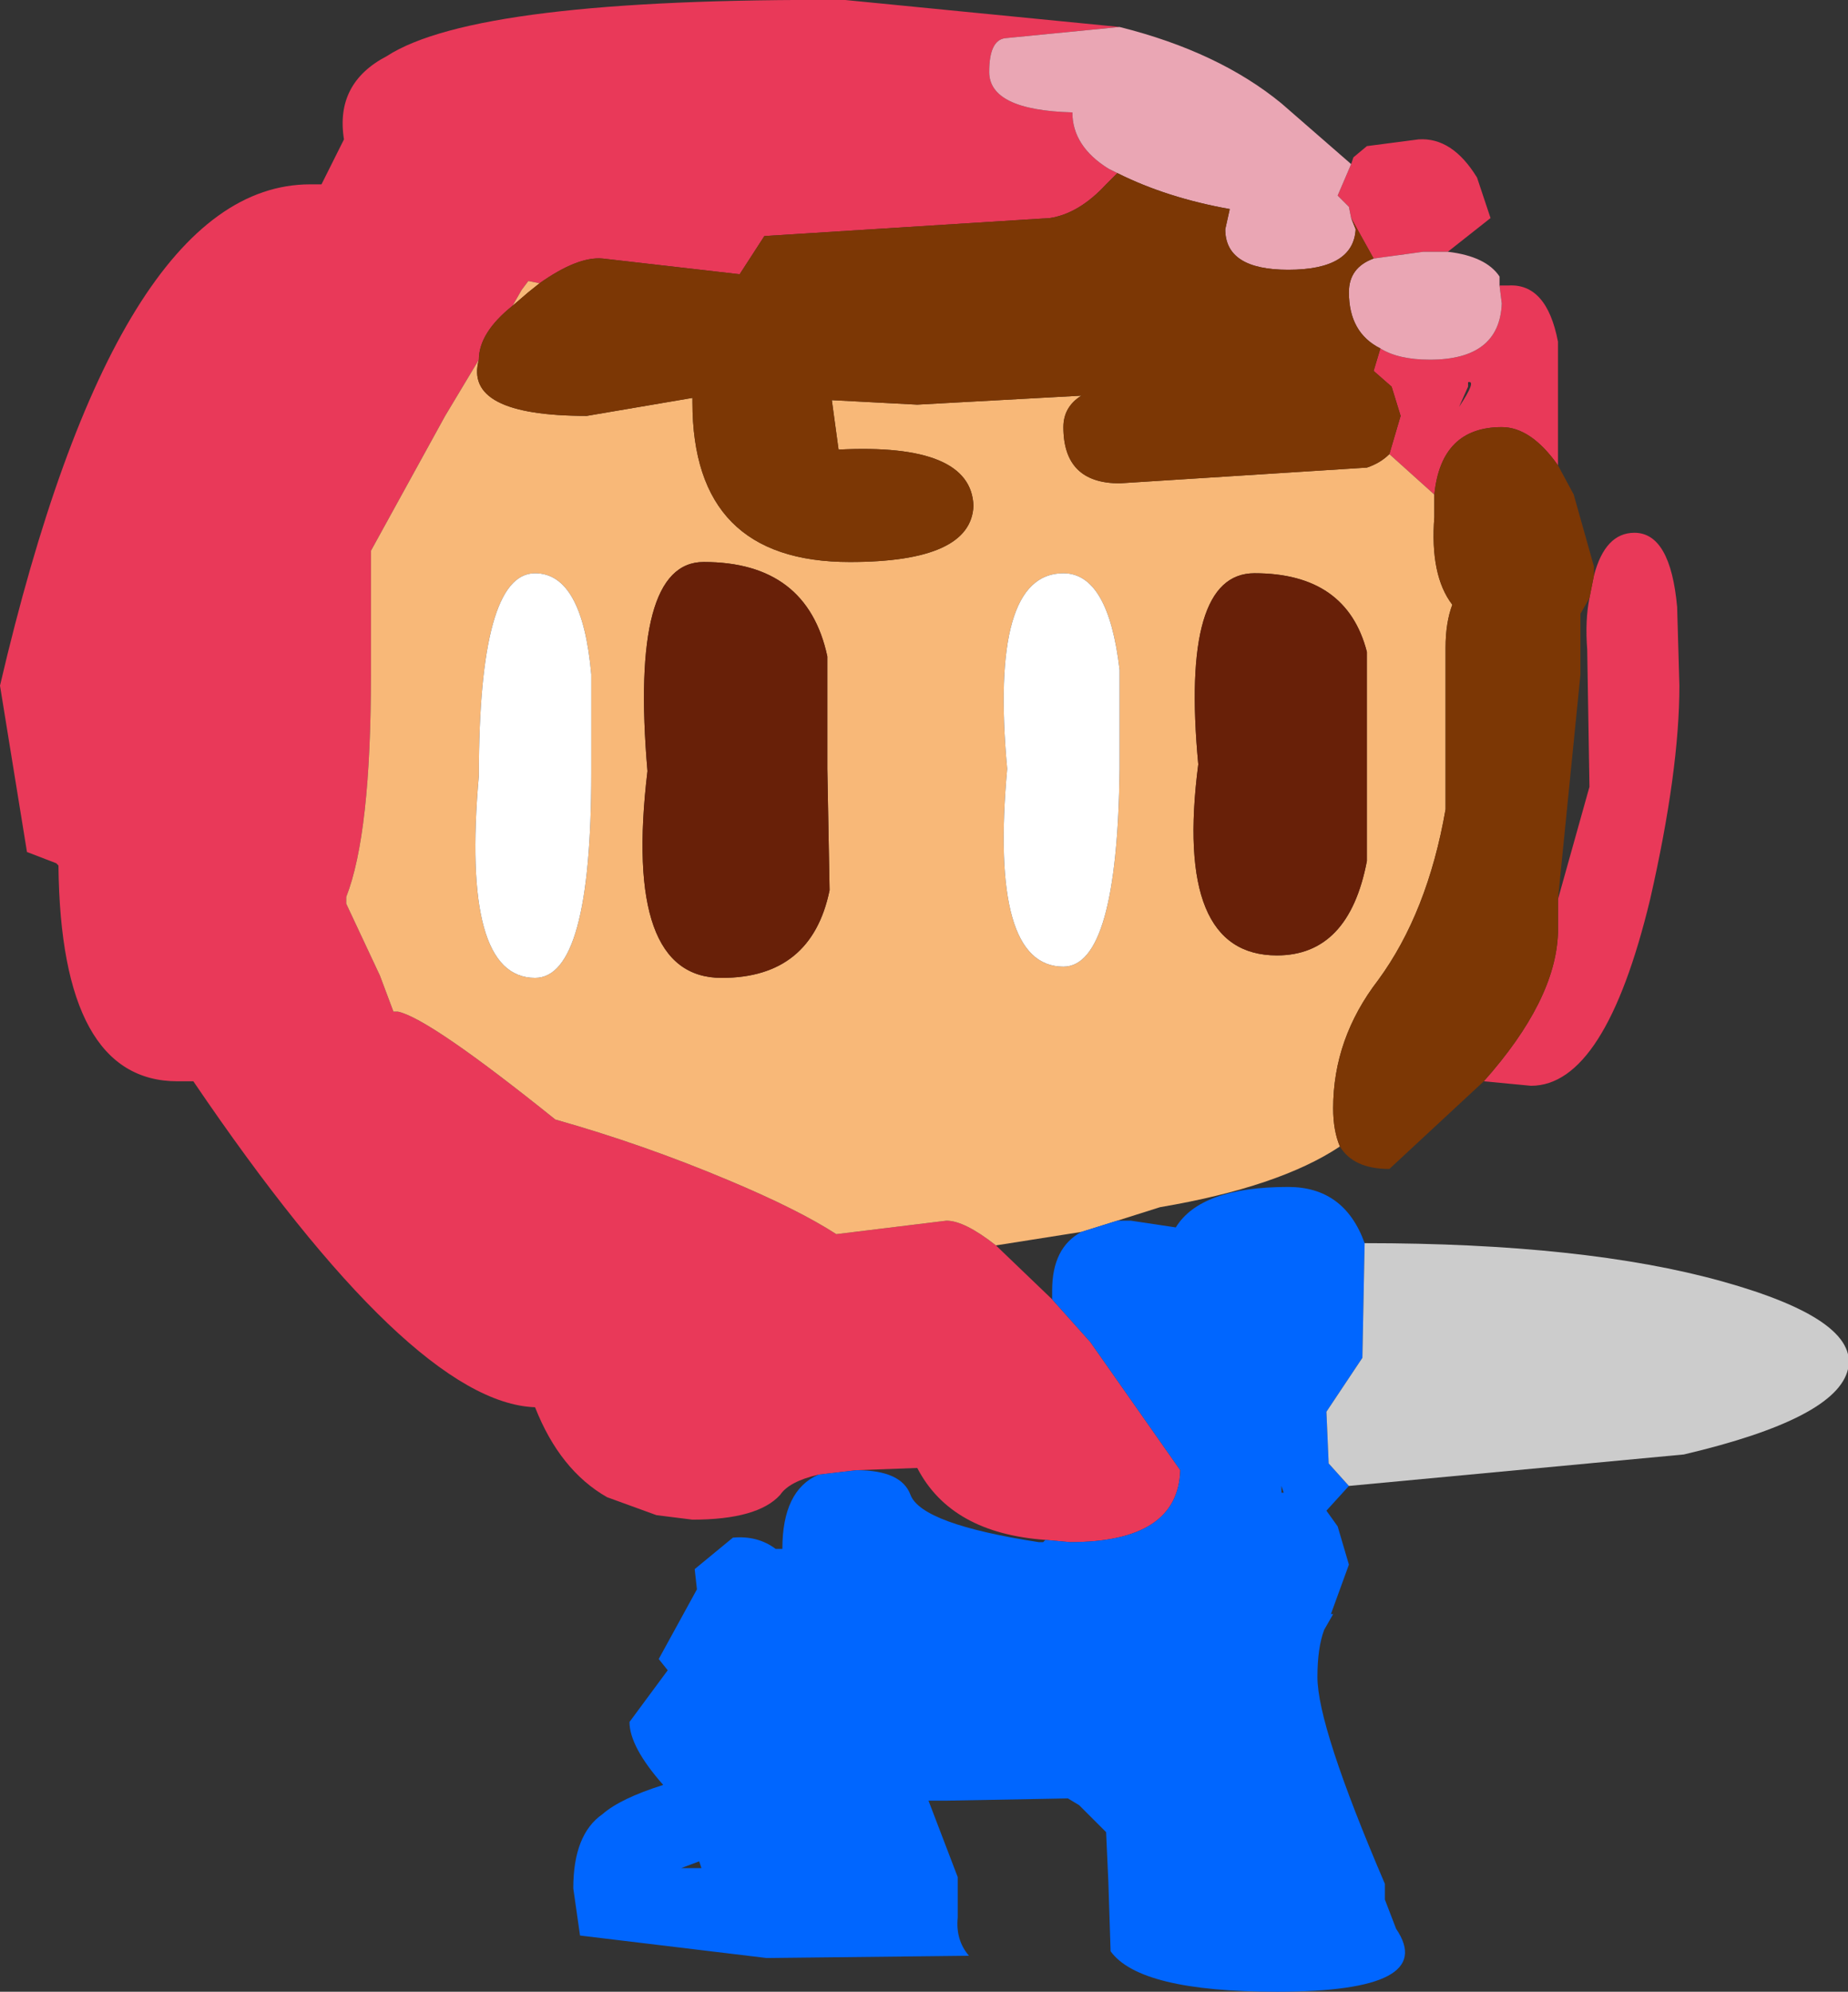 <?xml version="1.0" encoding="UTF-8" standalone="no"?>
<svg xmlns:xlink="http://www.w3.org/1999/xlink" height="44.3px" width="41.1px" xmlns="http://www.w3.org/2000/svg">
  <rect width="100%" height="100%" fill="#333333" stroke="none"/>
  <g transform="matrix(1.0, 0.0, 0.0, 1.0, 20.45, 22.4)">
    <path d="M12.9 -16.05 L13.1 -16.05 Q13.95 -16.1 14.2 -14.8 L14.2 -13.55 14.2 -12.05 Q13.6 -12.9 12.95 -12.9 11.6 -12.9 11.45 -11.4 L10.45 -12.3 10.7 -13.15 10.5 -13.8 10.1 -14.15 10.25 -14.65 Q10.65 -14.4 11.35 -14.4 12.9 -14.4 12.95 -15.65 L12.9 -16.05 M15.0 -9.6 Q15.25 -10.55 15.9 -10.55 16.7 -10.55 16.85 -8.9 L16.9 -7.15 Q16.9 -5.25 16.25 -2.4 15.25 1.75 13.6 1.75 L12.55 1.65 Q14.15 -0.15 14.2 -1.65 L14.2 -2.4 14.9 -4.9 14.85 -7.95 Q14.8 -8.6 14.9 -9.1 L15.0 -9.6 M-2.25 10.4 Q-2.9 10.55 -3.1 10.85 -3.6 11.4 -5.05 11.4 L-5.85 11.3 -6.95 10.9 Q-8.0 10.3 -8.55 8.9 -11.3 8.8 -16.15 1.65 L-16.5 1.65 Q-19.1 1.65 -19.15 -3.15 L-19.2 -3.2 -19.85 -3.45 -20.45 -7.15 Q-17.85 -18.3 -13.55 -18.3 L-13.3 -18.3 -12.8 -19.3 Q-13.0 -20.55 -11.85 -21.15 -9.85 -22.45 -1.65 -22.4 L4.45 -21.8 1.9 -21.55 Q1.55 -21.5 1.55 -20.8 1.55 -19.95 3.4 -19.9 3.4 -19.15 4.2 -18.65 L4.4 -18.55 4.15 -18.3 Q3.55 -17.65 2.9 -17.55 L-3.45 -17.15 -4.0 -16.3 -7.05 -16.65 Q-7.6 -16.7 -8.45 -16.1 L-8.7 -16.15 -8.85 -15.95 -9.05 -15.6 Q-9.8 -15.0 -9.8 -14.4 L-10.55 -13.15 -12.2 -10.15 -12.2 -7.4 Q-12.2 -3.85 -12.75 -2.45 L-12.75 -2.3 -12.0 -0.7 -11.7 0.1 -11.6 0.1 Q-10.9 0.25 -8.1 2.5 -6.15 3.05 -4.25 3.85 -2.7 4.5 -1.85 5.05 L0.6 4.75 Q1.0 4.75 1.7 5.3 L2.95 6.5 3.8 7.45 5.8 10.3 Q5.75 11.9 3.35 11.9 L2.8 11.85 Q0.7 11.7 -0.05 10.25 L-1.4 10.3 -2.25 10.4 M9.6 -18.75 L9.65 -18.9 9.95 -19.15 11.1 -19.3 Q11.85 -19.35 12.4 -18.45 L12.7 -17.55 11.75 -16.8 11.2 -16.8 10.1 -16.65 9.6 -17.55 9.55 -17.8 9.3 -18.05 9.6 -18.75 M12.0 -13.35 Q12.4 -13.95 12.2 -13.9 L12.2 -13.8 12.0 -13.35 11.9 -13.15 12.0 -13.35" fill="#e93959" fill-rule="evenodd" stroke="none"/>
    <path d="M12.9 -16.05 L12.95 -15.65 Q12.9 -14.4 11.35 -14.4 10.65 -14.4 10.25 -14.65 9.55 -15.0 9.55 -15.9 9.55 -16.45 10.1 -16.65 L11.2 -16.8 11.75 -16.8 Q12.6 -16.7 12.9 -16.25 L12.9 -16.05 M4.45 -21.8 Q6.65 -21.25 8.05 -20.1 L9.6 -18.75 9.3 -18.05 9.55 -17.8 9.6 -17.55 9.7 -17.3 Q9.65 -16.4 8.2 -16.4 6.8 -16.4 6.8 -17.3 L6.9 -17.75 Q5.5 -18.0 4.4 -18.55 L4.2 -18.65 Q3.4 -19.15 3.4 -19.9 1.55 -19.95 1.55 -20.8 1.55 -21.5 1.9 -21.55 L4.45 -21.8" fill="#eaa6b4" fill-rule="evenodd" stroke="none"/>
    <path d="M10.45 -12.3 L11.45 -11.4 11.45 -10.9 Q11.35 -9.6 11.85 -8.95 11.7 -8.55 11.7 -8.0 L11.7 -4.4 Q11.3 -2.1 10.2 -0.6 9.2 0.7 9.2 2.25 9.2 2.75 9.35 3.1 8.0 4.0 5.35 4.45 L4.4 4.75 3.6 5.0 1.7 5.3 Q1.0 4.75 0.6 4.75 L-1.85 5.05 Q-2.7 4.5 -4.25 3.85 -6.15 3.05 -8.1 2.5 -10.9 0.25 -11.6 0.1 L-11.7 0.1 -12.0 -0.7 -12.75 -2.3 -12.75 -2.45 Q-12.2 -3.85 -12.2 -7.4 L-12.2 -10.15 -10.55 -13.15 -9.8 -14.4 Q-10.15 -13.15 -7.4 -13.15 L-5.05 -13.55 -5.05 -13.45 Q-5.05 -9.9 -1.55 -9.9 1.15 -9.9 1.2 -11.15 1.15 -12.55 -1.8 -12.4 L-1.95 -13.5 -0.05 -13.4 3.6 -13.6 Q3.2 -13.35 3.2 -12.9 3.2 -11.65 4.45 -11.65 L9.95 -12.0 Q10.25 -12.1 10.45 -12.3 M12.0 -13.35 L11.9 -13.15 12.0 -13.35 M-8.45 -16.1 L-8.7 -15.9 -9.05 -15.6 -8.85 -15.95 -8.7 -16.15 -8.45 -16.1 M9.95 -7.9 Q9.5 -9.65 7.45 -9.65 5.8 -9.65 6.2 -5.4 5.65 -1.15 7.95 -1.15 9.55 -1.15 9.95 -3.25 L9.95 -5.9 9.95 -7.9 M4.45 -7.5 Q4.2 -9.65 3.2 -9.65 1.55 -9.65 1.95 -5.3 1.55 -0.9 3.2 -0.9 4.4 -0.9 4.45 -5.3 L4.45 -7.5 M-2.05 -7.8 Q-2.5 -9.9 -4.8 -9.9 -6.45 -9.9 -6.05 -5.25 -6.6 -0.65 -4.4 -0.65 -2.4 -0.65 -2.0 -2.6 L-2.05 -5.3 -2.05 -7.8 M-7.3 -7.4 Q-7.5 -9.65 -8.55 -9.65 -9.8 -9.65 -9.8 -5.15 -10.2 -0.65 -8.55 -0.65 -7.3 -0.65 -7.3 -5.2 L-7.3 -7.4" fill="#f8b878" fill-rule="evenodd" stroke="none"/>
    <path d="M10.25 -14.65 L10.1 -14.15 10.5 -13.8 10.7 -13.15 10.45 -12.3 Q10.25 -12.1 9.95 -12.0 L4.45 -11.65 Q3.2 -11.65 3.2 -12.9 3.2 -13.35 3.6 -13.6 L-0.05 -13.4 -1.95 -13.5 -1.8 -12.4 Q1.15 -12.55 1.2 -11.15 1.15 -9.9 -1.55 -9.9 -5.05 -9.9 -5.05 -13.45 L-5.05 -13.55 -7.4 -13.15 Q-10.15 -13.15 -9.8 -14.4 -9.8 -15.0 -9.05 -15.6 L-8.7 -15.9 -8.45 -16.1 Q-7.6 -16.7 -7.05 -16.65 L-4.0 -16.3 -3.45 -17.15 2.9 -17.55 Q3.55 -17.65 4.15 -18.3 L4.4 -18.55 Q5.5 -18.0 6.9 -17.75 L6.8 -17.3 Q6.8 -16.4 8.2 -16.4 9.65 -16.4 9.7 -17.3 L9.6 -17.55 10.1 -16.65 Q9.55 -16.45 9.55 -15.9 9.55 -15.0 10.25 -14.65 M11.45 -11.4 Q11.6 -12.9 12.95 -12.9 13.6 -12.9 14.2 -12.05 L14.55 -11.4 15.0 -9.8 15.0 -9.6 14.9 -9.1 14.7 -8.75 14.7 -7.4 14.2 -2.4 14.2 -1.65 Q14.15 -0.15 12.55 1.65 L10.45 3.6 Q9.65 3.6 9.35 3.1 9.2 2.75 9.2 2.25 9.2 0.7 10.2 -0.6 11.3 -2.1 11.7 -4.4 L11.7 -8.0 Q11.7 -8.55 11.85 -8.95 11.35 -9.6 11.45 -10.9 L11.45 -11.4" fill="#7c3705" fill-rule="evenodd" stroke="none"/>
    <path d="M9.95 -7.9 L9.95 -5.9 9.95 -3.25 Q9.55 -1.15 7.95 -1.15 5.65 -1.15 6.2 -5.4 5.8 -9.65 7.45 -9.65 9.5 -9.65 9.95 -7.9 M-2.05 -7.8 L-2.05 -5.3 -2.0 -2.6 Q-2.4 -0.65 -4.4 -0.65 -6.6 -0.65 -6.05 -5.25 -6.45 -9.9 -4.8 -9.9 -2.5 -9.9 -2.05 -7.8" fill="#682008" fill-rule="evenodd" stroke="none"/>
    <path d="M4.45 -7.5 L4.45 -5.3 Q4.4 -0.9 3.2 -0.9 1.55 -0.9 1.95 -5.3 1.55 -9.65 3.2 -9.65 4.2 -9.65 4.45 -7.5 M-7.3 -7.4 L-7.3 -5.2 Q-7.3 -0.65 -8.55 -0.65 -10.2 -0.65 -9.8 -5.15 -9.8 -9.65 -8.55 -9.65 -7.5 -9.65 -7.3 -7.4" fill="#ffffff" fill-rule="evenodd" stroke="none"/>
    <path d="M4.4 4.75 L4.7 4.75 5.7 4.9 Q6.25 4.0 8.2 4.0 9.45 4.0 9.9 5.25 L9.85 7.8 9.05 9.0 9.1 10.15 9.55 10.65 9.05 11.2 9.3 11.55 9.55 12.4 9.15 13.5 9.2 13.5 9.0 13.85 Q8.85 14.25 8.85 14.9 8.85 16.0 10.35 19.5 L10.35 19.85 10.6 20.5 Q11.55 21.9 7.95 21.9 4.9 21.9 4.25 21.0 L4.2 19.45 4.15 18.35 3.7 17.9 3.55 17.75 3.3 17.6 0.6 17.65 0.2 17.65 0.85 19.35 0.85 20.25 Q0.8 20.75 1.1 21.1 L-3.4 21.15 -7.55 20.65 -7.7 19.6 Q-7.7 18.4 -7.05 17.95 -6.65 17.6 -5.7 17.3 -6.45 16.45 -6.45 15.9 L-5.6 14.75 -5.8 14.5 -4.95 12.95 -5.0 12.5 -4.15 11.8 Q-3.6 11.75 -3.2 12.05 L-3.05 12.05 Q-3.05 10.75 -2.25 10.4 L-1.4 10.3 Q-0.4 10.3 -0.2 10.85 0.05 11.5 2.65 11.9 L2.75 11.9 2.8 11.85 3.35 11.9 Q5.75 11.9 5.8 10.3 L3.8 7.45 2.95 6.5 2.95 6.3 Q2.95 5.35 3.6 5.0 L4.4 4.75 M8.05 10.8 L8.1 10.8 8.05 10.65 8.05 10.8 M-4.85 19.15 L-4.9 19.0 -5.3 19.15 -4.85 19.15" fill="#0066ff" fill-rule="evenodd" stroke="none"/>
    <path d="M9.9 5.25 Q14.8 5.25 17.85 6.1 20.9 6.95 20.65 8.05 20.4 9.15 17.0 9.95 L9.55 10.65 9.1 10.15 9.05 9.0 9.85 7.8 9.9 5.25" fill="#cccccc" fill-rule="evenodd" stroke="none"/>
  </g>
</svg>
